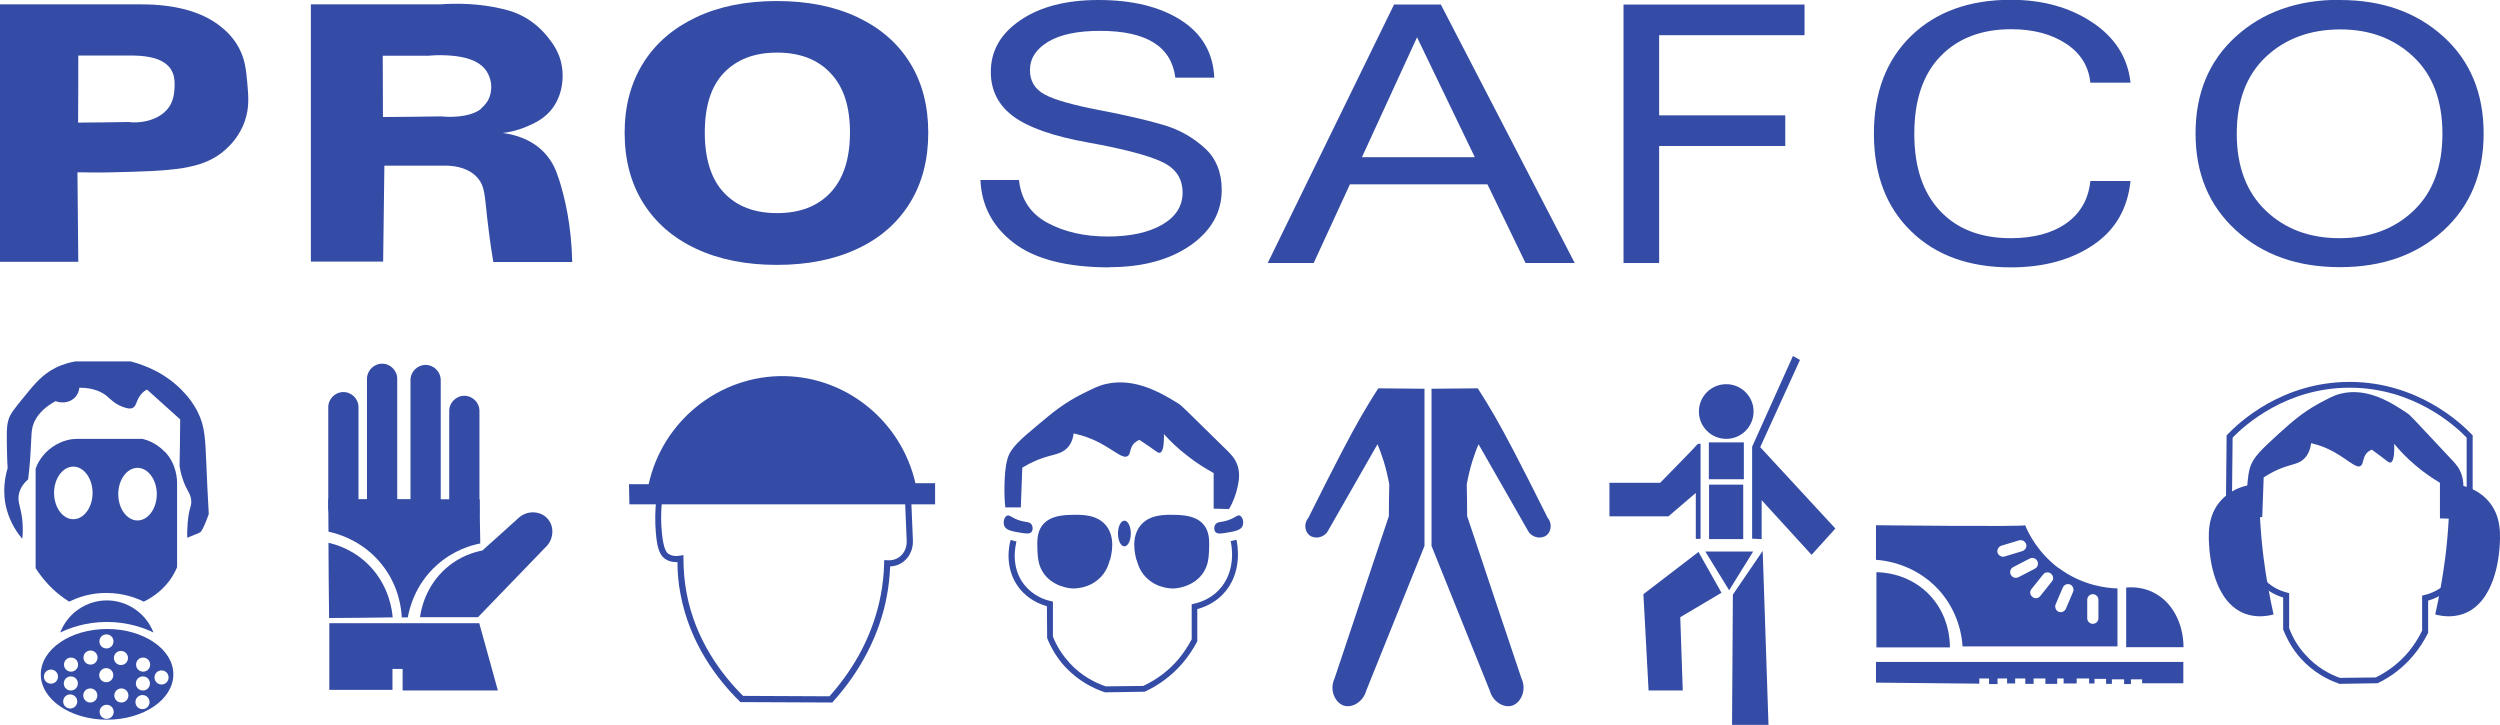 <?xml version="1.0" encoding="UTF-8"?><svg id="Layer_1" xmlns="http://www.w3.org/2000/svg" viewBox="0 0 120.71 35"><path d="M0,.21h6.8c1.63,0,2.9.34,3.79,1.02.41.31.73.67.95,1.09.3.56.34,1.06.4,1.68.06.66.1,1.19-.11,1.82-.26.78-.77,1.25-.95,1.41-1.08.97-2.55,1.02-5.45,1.09-.72.02-1.31,0-1.69,0,.01,1.44.03,2.88.04,4.32H0V.21ZM6.26,5.9c.88.07,1.67-.27,1.98-.86.21-.4.19-.89.19-1.01,0-.19-.02-.42-.17-.67-.08-.13-.19-.24-.34-.34-.34-.23-.88-.34-1.61-.34h-2.53c0,1.08,0,2.16-.01,3.24.83,0,1.67-.02,2.5-.03Z" style="fill:#344ca5; stroke-width:0px;"/><path d="M27.64,12.65h-3.82c-.15-.87-.23-1.58-.29-2.07-.13-1.16-.12-1.59-.46-1.98-.4-.47-1.02-.58-1.44-.6h-3.07c-.02,1.54-.04,3.09-.06,4.63h-3.49V.21h6.24c.85-.06,1.91-.04,2.97.21.44.1.77.22,1.09.4.2.11.68.4,1.12.95.2.25.48.6.63,1.12.22.76.12,1.77-.49,2.47-.37.42-.81.61-1.16.76-.45.19-.85.27-1.14.3.45.06,1.36.24,2.04.98.37.4.54.82.69,1.29.26.82.59,2.14.63,3.96h0ZM23.23,5.24c.2-.17.32-.37.32-.37.15-.27.17-.53.17-.69,0-.09-.02-.53-.34-.89-.05-.05-.18-.19-.43-.32-.76-.38-1.97-.31-2.24-.28h-2.23c0,.99.01,1.97.01,2.96.93,0,1.86-.02,2.79-.03.87.08,1.6-.07,1.95-.37h0Z" style="fill:#344ca5; stroke-width:0px;"/><path d="M33.61,12.01c-1.11-.52-1.96-1.26-2.56-2.22-.6-.97-.89-2.09-.89-3.38s.3-2.41.9-3.37,1.46-1.69,2.56-2.21c1.1-.52,2.4-.78,3.89-.78s2.79.26,3.89.78c1.1.52,1.95,1.25,2.54,2.21.59.95.88,2.08.88,3.37s-.29,2.42-.88,3.38-1.44,1.71-2.54,2.22c-1.1.52-2.4.78-3.89.78s-2.79-.26-3.9-.78ZM40.1,9.3c.62-.66.94-1.63.94-2.9s-.31-2.21-.94-2.87c-.62-.66-1.48-.99-2.58-.99s-1.95.33-2.57.98-.92,1.61-.92,2.88.31,2.25.92,2.9c.62.66,1.47.99,2.57.99s1.96-.33,2.58-.99Z" style="fill:#344ca5; stroke-width:0px;"/><path d="M53.57,12.91c-2.06,0-3.6-.4-4.62-1.18s-1.56-1.8-1.61-3.04h1.86c.1.93.55,1.62,1.36,2.06s1.78.67,2.93.67c1.08,0,1.96-.19,2.62-.57.66-.38.99-.9.99-1.55,0-.69-.34-1.19-1.03-1.5-.68-.31-1.86-.62-3.54-.92-1.67-.3-2.87-.72-3.6-1.26s-1.09-1.26-1.09-2.15c0-1.01.47-1.84,1.42-2.49S51.47,0,53.04,0c1.65,0,2.98.33,3.99.98,1.01.65,1.55,1.58,1.6,2.77h-1.88c-.19-1.51-1.4-2.26-3.63-2.26-1.08,0-1.91.17-2.5.52-.59.35-.89.81-.89,1.38,0,.52.24.92.71,1.17.47.26,1.36.51,2.66.76s2.33.49,3.1.72,1.42.61,1.97,1.11.82,1.18.82,2.02c0,1.07-.5,1.97-1.5,2.67s-2.31,1.06-3.91,1.06h0Z" style="fill:#344ca5; stroke-width:0px;"/><path d="M76.03,12.7h-2.37l-1.84-3.8h-6.64l-1.75,3.8h-2.22L67.31.22h2.26l6.47,12.49h0ZM71.21,7.59l-2.79-5.79-2.66,5.79h5.45,0Z" style="fill:#344ca5; stroke-width:0px;"/><path d="M87.14,1.7h-7.03v3.87h6.09v1.48h-6.09v5.65h-1.72V.22h8.74v1.48Z" style="fill:#344ca5; stroke-width:0px;"/><path d="M97.09,12.91c-2.01,0-3.62-.58-4.81-1.74-1.2-1.16-1.8-2.73-1.8-4.72s.6-3.55,1.8-4.72c1.2-1.16,2.81-1.74,4.81-1.74,1.55,0,2.86.37,3.95,1.1,1.09.73,1.7,1.7,1.83,2.9h-1.94c-.08-.79-.47-1.42-1.17-1.88s-1.58-.7-2.65-.7c-1.44,0-2.58.44-3.42,1.31-.84.87-1.26,2.12-1.26,3.74s.42,2.85,1.25,3.73c.83.88,1.97,1.31,3.4,1.31,1.11,0,2.01-.24,2.69-.72s1.07-1.16,1.16-2.04h1.94c-.14,1.33-.73,2.36-1.79,3.08s-2.39,1.09-4,1.09h0Z" style="fill:#344ca5; stroke-width:0px;"/><path d="M112.98,0c2.04,0,3.7.59,5,1.77,1.3,1.18,1.94,2.74,1.94,4.68s-.65,3.5-1.94,4.68-2.96,1.77-5,1.77-3.72-.59-5.02-1.78-1.95-2.74-1.95-4.68.65-3.5,1.95-4.68c1.3-1.18,2.97-1.77,5.02-1.77h0ZM112.96,11.5c1.45,0,2.65-.44,3.58-1.33s1.39-2.12,1.39-3.71-.46-2.83-1.39-3.71-2.1-1.33-3.54-1.33-2.66.44-3.6,1.33-1.4,2.13-1.4,3.71.47,2.82,1.4,3.71,2.12,1.33,3.56,1.33h0Z" style="fill:#344ca5; stroke-width:0px;"/><path d="M16.58,25.23c-.4,0-.73-.33-.73-.73v-4.84c0-.4.33-.73.73-.73s.73.33.73.73v4.84c0,.4-.33.73-.73.73Z" style="fill:#344ca5; stroke-width:0px;"/><path d="M18.45,25.26c-.4,0-.73-.33-.73-.73v-6.24c0-.4.33-.73.73-.73s.73.33.73.73v6.24c0,.4-.33.73-.73.73Z" style="fill:#344ca5; stroke-width:0px;"/><path d="M20.55,25.32c-.4,0-.73-.33-.73-.73v-6.24c0-.4.33-.73.73-.73s.73.33.73.73v6.24c0,.4-.33.73-.73.73Z" style="fill:#344ca5; stroke-width:0px;"/><path d="M22.42,25.41c-.4,0-.73-.33-.73-.73v-4.84c0-.4.33-.73.73-.73s.73.33.73.73v4.84c0,.4-.33.73-.73.73Z" style="fill:#344ca5; stroke-width:0px;"/><path d="M15.84,24.1c2.44,0,4.88,0,7.32.01,0,.71.02,1.42.03,2.13-.41.08-1.27.31-2.08,1.03-1.08.95-1.35,2.15-1.42,2.54h-.29c-.02-.4-.13-1.51-.96-2.55-.95-1.2-2.22-1.51-2.58-1.59,0,0-.01-1.57-.01-1.57Z" style="fill:#344ca5; stroke-width:0px;"/><path d="M20.29,29.8h2.79c1.12-1.16,2.24-2.32,3.35-3.47.31-.37.32-.9.04-1.25-.32-.4-.96-.47-1.4-.1-.59.53-1.18,1.07-1.78,1.6-.36.07-1.06.26-1.71.82-1.05.89-1.26,2.08-1.3,2.41h0Z" style="fill:#344ca5; stroke-width:0px;"/><path d="M15.86,26.21c0,1.21.02,2.42.03,3.63,1.02,0,2.04-.02,3.07-.03-.03-.34-.16-1.45-1.05-2.42-.77-.84-1.69-1.1-2.04-1.18Z" style="fill:#344ca5; stroke-width:0px;"/><polygon points="15.9 30.09 23.14 30.09 24.04 33.34 19.44 33.34 19.44 32.3 18.95 32.3 18.95 33.31 15.9 33.31 15.9 30.09" style="fill:#344ca5; stroke-width:0px;"/><path d="M30.39,24.35h14.76v-1.02h-.95c-.68-2.98-3.31-5.12-6.32-5.17-3.11-.05-5.88,2.13-6.56,5.22h-.95l.02.97h0Z" style="fill:#344ca5; stroke-width:0px;"/><path d="M40.18,33.92l-4.43-.02-.04-.04c-1.05-1.03-2.4-2.77-2.85-5.16-.1-.51-.15-1.03-.15-1.56-.23.01-.43-.04-.59-.15-.22-.15-.38-.41-.45-1.23-.05-.55-.04-1.11.02-1.67v-.13s12.3-.02,12.3-.02l.09,2.17c0,.1.01.6-.4.96-.24.22-.52.27-.7.28-.02.48-.07.96-.16,1.43-.34,1.83-1.24,3.59-2.59,5.09l-.04.05h0ZM35.87,33.6l4.18.02c1.31-1.47,2.14-3.12,2.48-4.9.09-.5.15-1.01.16-1.52v-.15h.15c.09.01.39.02.64-.2.31-.27.3-.65.3-.73h0l-.08-1.9-11.74.02c-.05.5-.05,1,0,1.49.08.85.25.97.33,1.02.14.09.32.12.54.08l.17-.03v.17c0,.56.05,1.12.15,1.66.43,2.29,1.71,3.96,2.73,4.97h0Z" style="fill:#344ca5; stroke-width:0px;"/><path d="M53.59,27.03c-.05.18-.14.51-.42.81-.56.61-1.35.58-1.42.57-.05,0-.94-.06-1.4-.79-.23-.37-.24-.73-.26-1.07-.01-.41-.03-.84.24-1.19.36-.46,1-.49,1.4-.5.46-.01,1.23-.04,1.68.52.47.59.25,1.41.19,1.65h0Z" style="fill:#344ca5; stroke-width:0px;"/><path d="M54.88,27.03c.05.18.14.51.42.81.56.61,1.35.58,1.42.57.05,0,.94-.06,1.4-.79.23-.37.24-.73.26-1.07.01-.41.03-.84-.24-1.19-.36-.46-1-.49-1.4-.5-.46-.01-1.23-.04-1.68.52-.47.59-.25,1.41-.19,1.65h0Z" style="fill:#344ca5; stroke-width:0px;"/><ellipse cx="54.29" cy="25.76" rx=".31" ry=".62" style="fill:#344ca5; stroke-width:0px;"/><path d="M60,25.38c.07-.17,0-.42-.13-.48-.12-.06-.21.09-.55.21-.37.13-.54.06-.64.22-.07.11-.07.28.02.37.06.06.15.08.41.04.5-.08.8-.13.89-.35h0Z" style="fill:#344ca5; stroke-width:0px;"/><path d="M48.49,25.38c-.07-.17,0-.42.13-.48.12-.06.21.09.55.21.37.13.54.06.64.22.07.11.07.28-.02.37-.06.06-.15.08-.41.04-.5-.08-.8-.13-.89-.35h0Z" style="fill:#344ca5; stroke-width:0px;"/><path d="M53.35,33.42h-.02c-.51-.17-1.24-.52-1.89-1.21-.38-.41-.67-.88-.88-1.4v-.05s-.01-1.49-.01-1.49c-.35-.1-.89-.32-1.32-.85-.77-.97-.5-2.13-.43-2.35l.28.08c-.03.12-.32,1.21.38,2.09.42.52.97.72,1.27.78l.11.03v1.69c.19.48.47.9.81,1.28.59.64,1.27.96,1.74,1.12l1.81-.02c.66-.31,1.23-.74,1.69-1.28.25-.3.47-.63.65-.97v-1.69l.11-.03c.33-.07.81-.25,1.2-.66.88-.92.61-2.22.57-2.36l.28-.07c.04.16.34,1.6-.65,2.63-.4.42-.88.62-1.24.72v1.56c-.21.38-.44.74-.72,1.06-.5.58-1.11,1.04-1.82,1.37h-.06s-1.89.03-1.89.03h0Z" style="fill:#344ca5; stroke-width:0px;"/><path d="M48.53,24.5h.76l.07-1.92c.17-.1.43-.25.78-.39.69-.27,1.07-.23,1.39-.56.12-.12.26-.33.31-.7.19.04.49.11.85.26.97.4,1.49,1.01,1.76.83.17-.11.07-.43.37-.67.08-.06.16-.1.2-.11.11.07.27.18.46.31.37.26.45.34.53.31.2-.06.19-.66.19-.9.29.32.65.68,1.11,1.03.46.37.91.64,1.29.85v1.72l.74.02c.23-.38.33-.73.39-.96.07-.31.16-.68.04-1.09-.11-.38-.35-.61-.48-.74-2.23-2.19-2.23-2.2-2.4-2.31-.78-.48-2.08-1.27-3.49-.94-.36.08-.62.22-1.15.48-.87.44-1.43.9-2.07,1.44-.92.77-1.38,1.16-1.53,1.68-.12.4-.14.9-.15,1.29-.01.44.01.8.04,1.05h0Z" style="fill:#344ca5; stroke-width:0px;"/><path d="M68.78,18.75v7.61l-2.81,6.98c-.15.55-.67.84-1.05.74-.43-.11-.76-.74-.48-1.33l2.62-7.83c0-.51.01-1.02.02-1.53-.06-.33-.14-.69-.26-1.09-.1-.31-.2-.6-.31-.85-.8,1.4-1.6,2.8-2.4,4.2-.2.33-.64.39-.89.19-.23-.19-.27-.58-.04-.85.37-.73.68-1.35.92-1.83,1.07-2.1,1.51-2.89,2.01-3.71.18-.3.34-.54.44-.7l2.22.02h0Z" style="fill:#344ca5; stroke-width:0px;"/><path d="M69.12,18.75v7.61l2.81,6.98c.15.55.67.84,1.05.74.43-.11.76-.74.48-1.33-.88-2.61-1.75-5.22-2.62-7.83,0-.51-.01-1.02-.02-1.53.06-.33.14-.69.26-1.09.1-.31.2-.6.31-.85.8,1.4,1.6,2.8,2.4,4.2.2.33.64.39.89.19.23-.19.27-.58.04-.85-.37-.73-.68-1.35-.92-1.83-1.07-2.1-1.51-2.89-2.01-3.71-.18-.3-.34-.54-.44-.7l-2.22.02h0Z" style="fill:#344ca5; stroke-width:0px;"/><circle cx="83.35" cy="19.87" r="1.32" style="fill:#344ca5; stroke-width:0px;"/><rect x="82.51" y="21.36" width="1.69" height="1.78" style="fill:#344ca5; stroke-width:0px;"/><rect x="82.52" y="23.4" width="1.65" height="2.63" style="fill:#344ca5; stroke-width:0px;"/><polygon points="82.34 26.63 84.65 26.63 83.49 28.5 82.34 26.63" style="fill:#344ca5; stroke-width:0px;"/><polygon points="83.67 28.71 85.11 26.6 85.39 35 83.63 35 83.67 28.71" style="fill:#344ca5; stroke-width:0px;"/><polygon points="83.12 28.62 82.01 26.65 79.35 28.69 79.6 33.34 81.25 33.34 81.13 29.8 83.12 28.62" style="fill:#344ca5; stroke-width:0px;"/><polygon points="84.6 26.01 84.6 21.57 86.57 17.19 86.91 17.38 84.99 21.59 88.62 25.52 87.47 26.79 85.06 24.15 85.06 26.03 84.6 26.01" style="fill:#344ca5; stroke-width:0px;"/><path d="M81.97,21.44c-.02.05-1.81,1.87-1.81,1.87h-2.45v1.62h2.85l1.32-1.13v2.22h.23v-4.6l-.14.02h0Z" style="fill:#344ca5; stroke-width:0px;"/><path d="M99.41,27.44c-.99-.74-1.45-1.65-1.63-2.08-.03.08-7.2,0-7.2,0v1.67c.33.02,1.85.16,3.03,1.45.99,1.09,1.13,2.34,1.15,2.73h7.48v-2.8c-.45-.01-1.66-.11-2.83-.98h0ZM96.45,26.69c-.04-.14.04-.29.18-.34l.86-.26c.14-.04.29.04.34.18s-.04.29-.18.34l-.86.26c-.14.04-.29-.04-.34-.18ZM97.09,27.75c-.07-.13-.02-.3.12-.37l.79-.41c.13-.07.3-.02.37.12h0c.07.13.02.3-.12.37l-.79.41c-.13.07-.3.02-.37-.12ZM99.07,28.08l-.56.7c-.09.12-.26.14-.38.04s-.14-.26-.04-.38l.56-.7c.09-.12.26-.14.38-.04s.14.26.04.38ZM100.1,28.57l-.35.82c-.06.14-.22.2-.35.15s-.2-.22-.15-.35l.35-.82c.06-.14.22-.2.35-.15s.2.22.15.35ZM101.32,29.85c0,.15-.12.27-.27.27s-.27-.12-.27-.27v-.89c0-.15.12-.27.27-.27s.27.12.27.27v.89Z" style="fill:#344ca5; stroke-width:0px;"/><path d="M102.66,28.37c.31-.03.81-.02,1.32.24.9.45,1.44,1.47,1.45,2.64h-2.77v-2.87Z" style="fill:#344ca5; stroke-width:0px;"/><path d="M90.6,27.63v3.63h3.55c0-.23,0-1.6-1.1-2.65-.99-.94-2.18-.98-2.45-.98Z" style="fill:#344ca5; stroke-width:0px;"/><polygon points="90.58 32.96 90.58 31.96 105.42 31.96 105.42 32.99 103.43 32.99 103.43 32.8 102.89 32.8 102.89 33.03 102.56 33.03 102.56 32.8 101.97 32.8 101.97 33.02 101.69 33.02 101.69 32.78 101.13 32.78 101.13 33 100.87 33 100.87 32.76 100.27 32.76 100.27 33 99.64 33 99.64 32.76 99.33 32.76 99.33 33.02 98.76 33.02 98.76 32.76 98.19 32.76 98.19 33.02 97.79 33.02 97.79 32.76 97.3 32.76 97.3 33 96.91 33 96.91 32.76 96.45 32.76 96.45 33.03 96.04 33.03 96.04 32.76 95.57 32.76 95.57 33.01 90.58 32.96" style="fill:#344ca5; stroke-width:0px;"/><path d="M112.91,32.99h-.02c-.49-.17-1.19-.52-1.81-1.21-.36-.4-.64-.88-.84-1.39v-.05s0-1.49,0-1.49c-.33-.1-.86-.33-1.26-.85-.76-.99-.45-2.21-.41-2.34l.28.08c-.03.12-.31,1.21.36,2.09.4.52.93.71,1.21.78l.11.03v1.69c.18.48.44.91.78,1.28.57.64,1.22.96,1.67,1.12l1.73-.02c.63-.31,1.18-.74,1.62-1.28.24-.3.45-.63.62-.98v-1.69l.11-.03c.31-.07.77-.25,1.15-.66.84-.92.58-2.22.55-2.36l.28-.06c.03.16.32,1.6-.62,2.63-.38.42-.84.62-1.18.72v1.56c-.2.38-.42.74-.69,1.06-.48.58-1.06,1.04-1.75,1.37h-.06s-1.81.03-1.81.03h0Z" style="fill:#344ca5; stroke-width:0px;"/><path d="M108.53,24.97h.7l.07-1.92c.16-.1.4-.25.72-.39.64-.27.99-.23,1.28-.56.11-.12.24-.33.29-.7.17.04.46.11.78.26.89.4,1.38,1.01,1.62.83.15-.11.07-.43.34-.67.08-.06.15-.1.19-.11.1.07.25.18.42.31.34.26.42.34.49.31.19-.06.18-.66.17-.9.27.32.6.68,1.02,1.03.43.37.84.64,1.19.85v1.72l.68.02c.21-.38.31-.73.36-.96.07-.31.15-.68.03-1.09-.1-.38-.32-.61-.44-.74-2.05-2.19-2.05-2.2-2.21-2.31-.72-.48-1.91-1.27-3.22-.94-.33.08-.57.22-1.06.48-.8.44-1.31.9-1.91,1.44-.84.77-1.27,1.16-1.41,1.68-.11.4-.13.9-.14,1.29-.01.44.01.8.03,1.05h0Z" style="fill:#344ca5; stroke-width:0px;"/><path d="M117.58,29.68c.19-.84.36-1.77.49-2.78.16-1.29.21-2.48.21-3.54.26.01,1.19.08,1.84.8.69.76.61,1.73.56,2.39-.03.3-.21,2.54-1.74,3.09-.54.19-1.05.11-1.35.03h0Z" style="fill:#344ca5; stroke-width:0px;"/><path d="M109.78,29.68c-.19-.84-.36-1.77-.49-2.78-.16-1.29-.21-2.48-.21-3.54-.26.01-1.19.08-1.84.8-.69.76-.61,1.73-.56,2.39.03.3.21,2.54,1.74,3.09.54.19,1.05.11,1.35.03h0Z" style="fill:#344ca5; stroke-width:0px;"/><path d="M107.77,24.03h-.29l.03-3.01.04-.04c.57-.6,2.66-2.54,5.9-2.54h.07c3.2.03,5.27,1.95,5.83,2.54l.04.04v2.76h-.29v-2.65c-.59-.61-2.56-2.38-5.58-2.41h-.07c-3.05,0-5.05,1.79-5.65,2.41l-.03,2.89h0Z" style="fill:#344ca5; stroke-width:0px;"/><path d="M1.08,25.98c.05-.53,0-.95-.06-1.24-.07-.36-.17-.57-.11-.87.06-.33.28-.58.45-.73.03-.26.08-.69.11-1.21.06-.9.02-1.16.17-1.52.12-.28.38-.68,1.04-1.04.34.12.7.06.93-.17.17-.17.22-.39.22-.48.71,0,1.11.22,1.35.42.16.14.4.4.82.53.16.05.28.08.4.03.21-.1.17-.39.42-.67.1-.12.21-.19.28-.22.53.48,1.07.96,1.6,1.44,0,.75-.02,1.5-.03,2.25.02.14.06.35.14.59.2.63.37.67.42,1.04.04.34-.1.31-.17,1.13-.02.25-.04.7,0,.71,0,0,0,0,0,0,.06-.06.45-.17.62-.28,0,0,.12-.08.4-.87-.06-1.02-.09-1.8-.11-2.25-.06-1.4-.07-1.97-.42-2.67-.22-.44-.47-.74-.62-.9-.87-.98-1.97-1.38-2.62-1.55h-2.67c-.23.04-.58.12-.96.31-.63.32-.99.75-1.55,1.44-.43.53-.65.79-.73,1.1-.09.31-.08.75-.06,1.6,0,.29.02.53.03.7-.1.33-.3,1.12-.03,2.06.19.65.52,1.1.73,1.35h0Z" style="fill:#344ca5; stroke-width:0px;"/><path d="M7.95,21.81c-.4-.42-.86-.57-1.07-.62h-3.18c-.2,0-.69.05-1.18.4-.53.37-.74.86-.8,1.04v4.8c.13.21.31.45.52.69.38.43.78.73,1.1.93.76-.38,1.44-.42,1.8-.42.84,0,1.48.26,1.8.42.31-.15.82-.45,1.24-1.01.17-.23.28-.45.37-.65v-4.03c0-.17,0-.93-.59-1.55h0ZM3.54,25.07c-.51,0-.93-.57-.93-1.27s.42-1.27.93-1.27.93.57.93,1.27-.42,1.27-.93,1.27ZM6.64,25.13c-.51,0-.93-.57-.93-1.27s.42-1.27.93-1.27.93.57.93,1.27-.42,1.27-.93,1.27Z" style="fill:#344ca5; stroke-width:0px;"/><path d="M2.91,30.54c.41-.2,1.21-.51,2.25-.51s1.84.31,2.25.51c-.36-.93-1.26-1.55-2.25-1.55s-1.9.62-2.25,1.55Z" style="fill:#344ca5; stroke-width:0px;"/><path d="M5.17,30.37c-1.76,0-3.2.98-3.2,2.19s1.43,2.19,3.2,2.19,3.2-.98,3.2-2.19-1.43-2.19-3.2-2.19ZM5.14,30.63c.19,0,.34.15.34.34s-.15.34-.34.34-.34-.15-.34-.34.15-.34.34-.34ZM2.46,33.01c-.19,0-.34-.15-.34-.34s.15-.34.34-.34.34.15.34.34-.15.34-.34.34ZM3.39,34.21c-.19,0-.34-.15-.34-.34s.15-.34.34-.34.34.15.34.34-.15.34-.34.34ZM3.42,33.34c-.19,0-.34-.15-.34-.34s.15-.34.34-.34.34.15.34.34-.15.34-.34.34ZM3.43,32.43c-.19,0-.34-.15-.34-.34s.15-.34.34-.34.34.15.34.34-.15.34-.34.34ZM4.36,33.92c-.19,0-.34-.15-.34-.34s.15-.34.34-.34.34.15.34.34-.15.34-.34.34ZM4.37,32.09c-.19,0-.34-.15-.34-.34s.15-.34.34-.34.34.15.34.34-.15.34-.34.34ZM5.13,32.26c.19,0,.34.15.34.34s-.15.34-.34.34-.34-.15-.34-.34.15-.34.34-.34ZM5.15,34.71c-.19,0-.34-.15-.34-.34s.15-.34.34-.34.34.15.34.34-.15.34-.34.34ZM5.84,31.43c.19,0,.34.15.34.34s-.15.34-.34.34-.34-.15-.34-.34.15-.34.34-.34ZM5.86,33.92c-.19,0-.34-.15-.34-.34s.15-.34.34-.34.34.15.34.34-.15.34-.34.34ZM6.88,34.24c-.19,0-.34-.15-.34-.34s.15-.34.34-.34.34.15.34.34-.15.34-.34.34ZM6.9,33.34c-.19,0-.34-.15-.34-.34s.15-.34.34-.34.34.15.34.34-.15.34-.34.34ZM6.91,32.43c-.19,0-.34-.15-.34-.34s.15-.34.34-.34.34.15.34.34-.15.34-.34.34ZM7.8,33.05c-.19,0-.34-.15-.34-.34s.15-.34.34-.34.34.15.34.34-.15.34-.34.34Z" style="fill:#344ca5; stroke-width:0px;"/></svg>